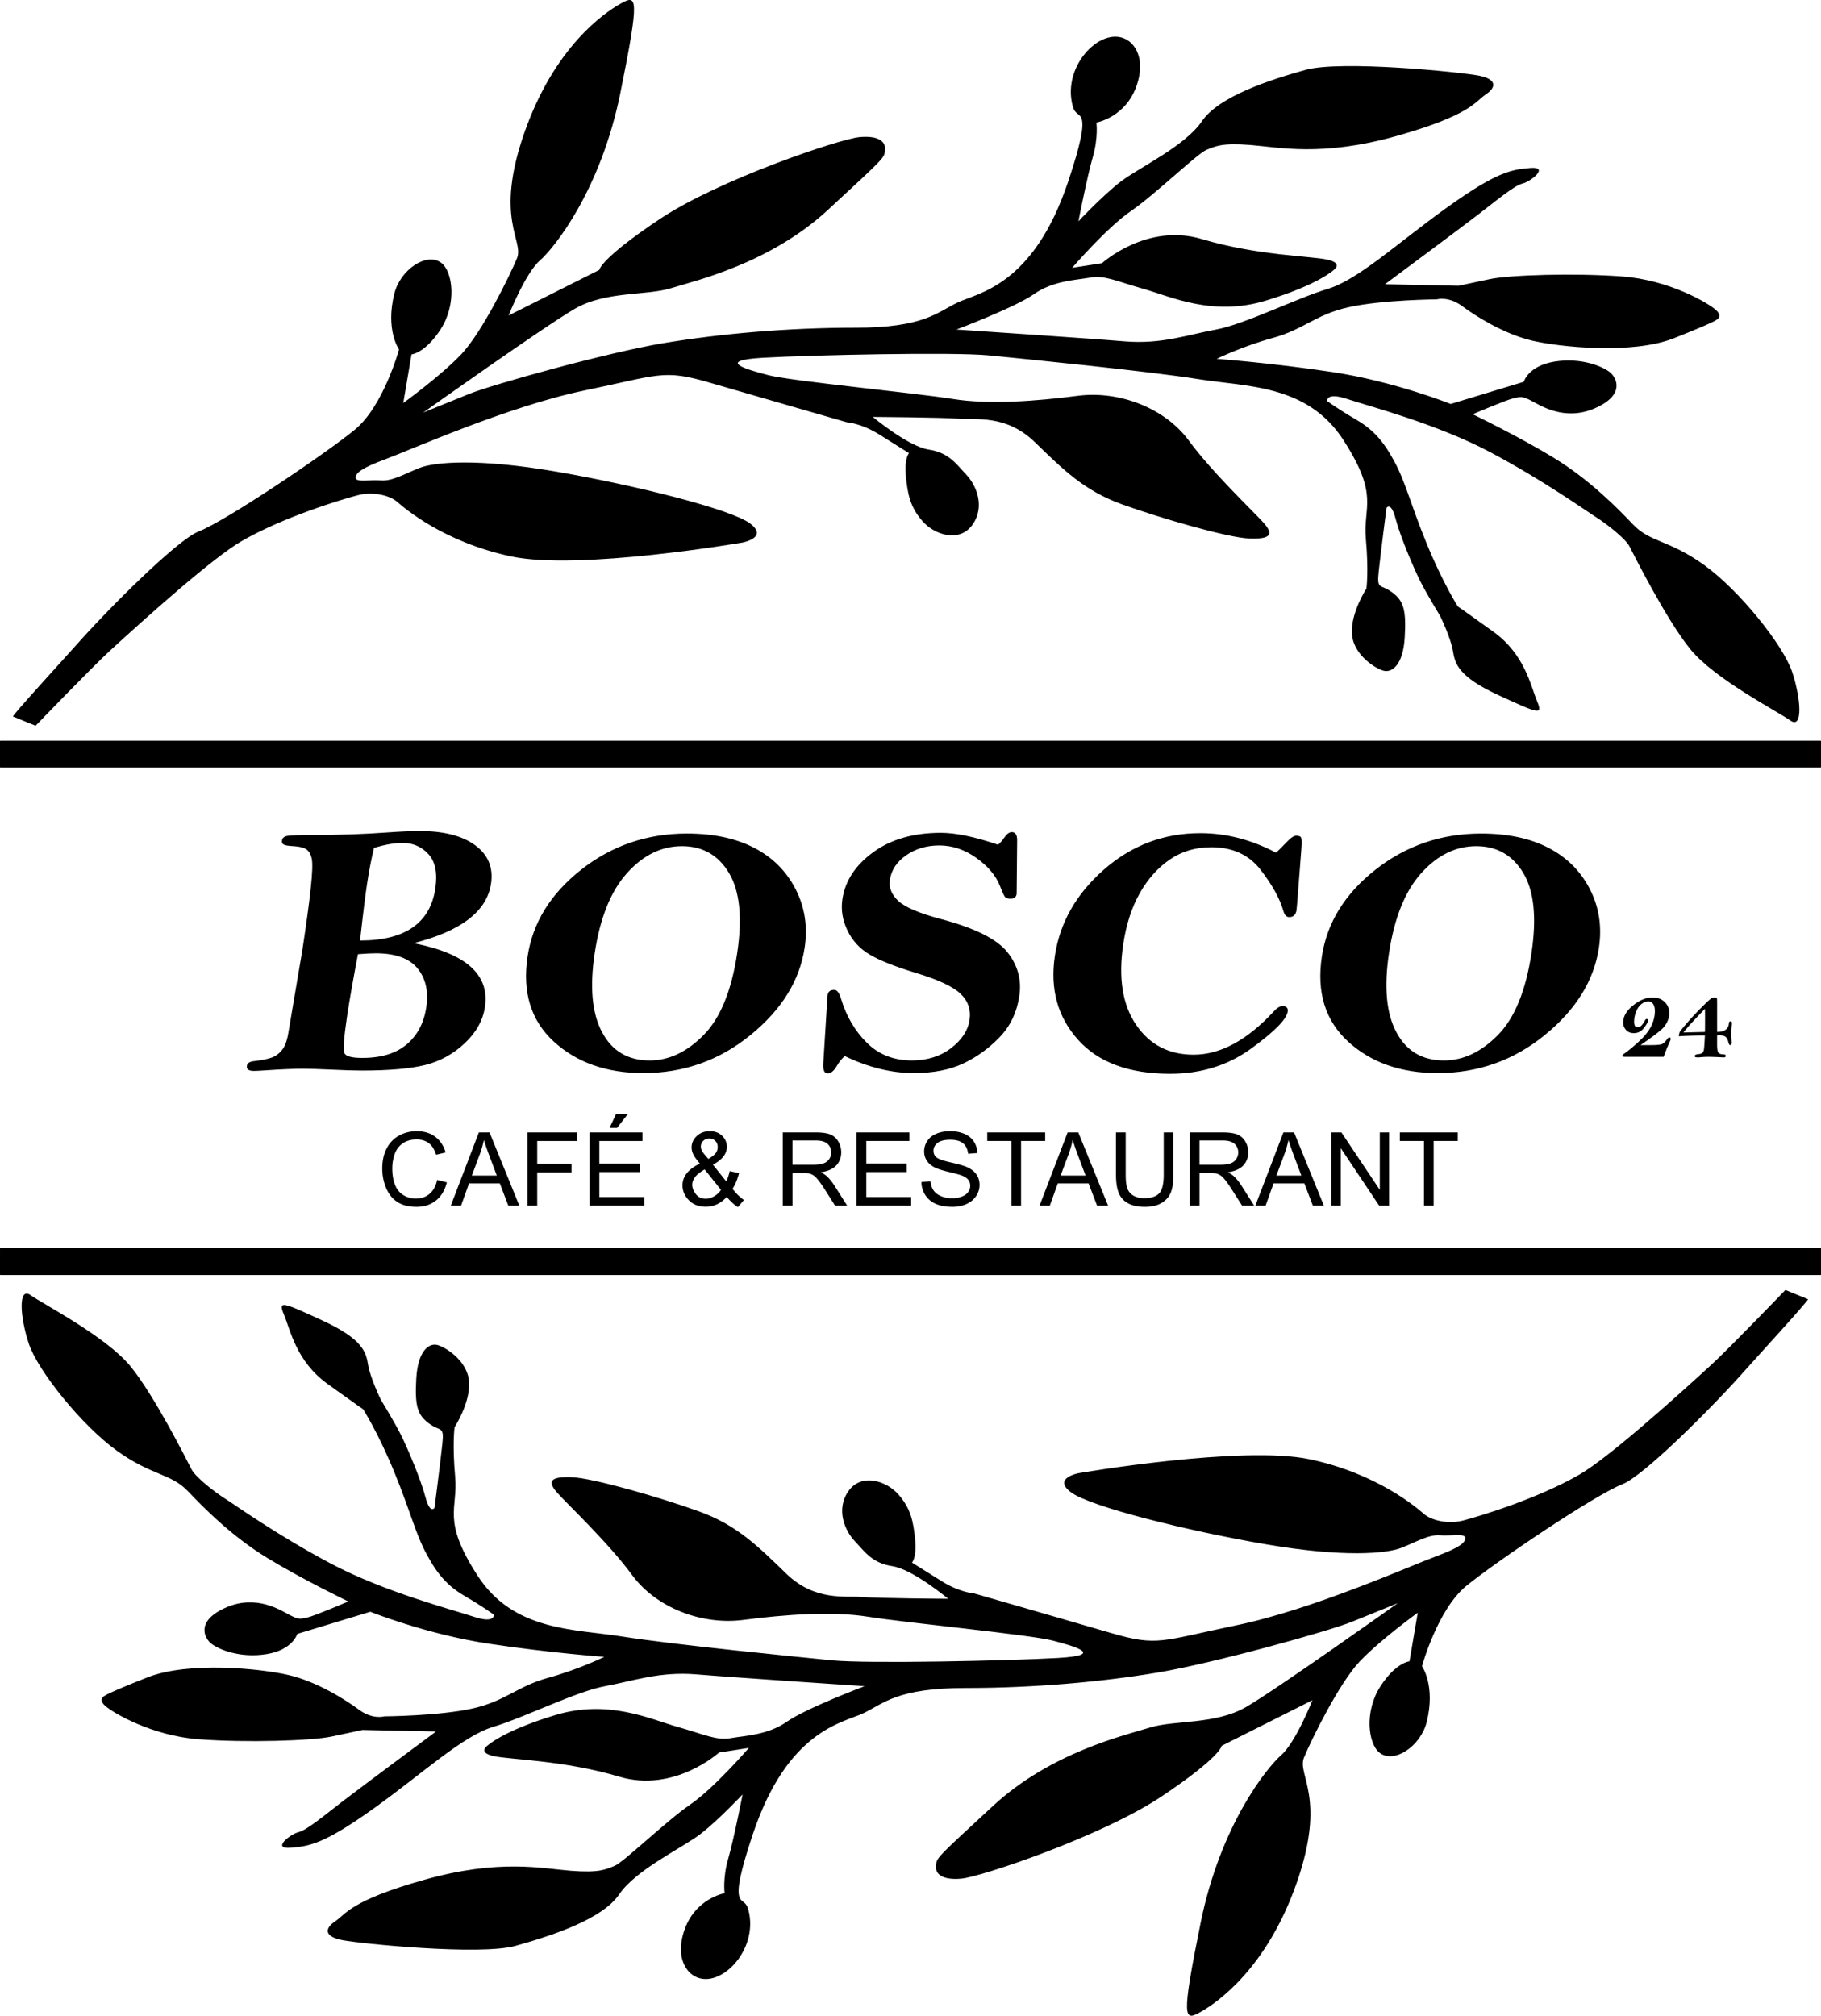 <svg xmlns="http://www.w3.org/2000/svg" xml:space="preserve" width="28.916mm" height="32mm" version="1.1" shape-rendering="geometricPrecision" text-rendering="geometricPrecision" image-rendering="optimizeQuality" fill-rule="evenodd" clip-rule="evenodd" viewBox="0 0 242.883 268.785" xmlns:xlink="http://www.w3.org/1999/xlink" xmlns:xodm="http://www.corel.com/coreldraw/odm/2003"><g id="Layer_x0020_1"><path fill="black" d="m1.731 95.539 3.017 1.234s7.495 -7.784 9.84 -9.935c5.099 -4.678 13.795 -12.452 17.598 -14.659 5.553 -3.222 13.465 -5.613 15.551 -6.149s4.292 0.059 5.247 0.894 6.2 5.365 15.202 7.273 30.822 -1.848 30.822 -1.848 3.577 -0.656 1.014 -2.564 -15.5 -5.127 -25.933 -6.915 -16.156 -1.252 -18.124 -0.477c-1.967 0.775 -3.637 1.788 -5.127 1.669 -1.491 -0.119 -3.398 0.298 -3.398 -0.358s0.835 -1.312 4.054 -2.504 16.335 -7.035 26.411 -9.121 10.552 -2.862 16.693 -1.073c6.141 1.788 18.362 5.306 18.362 5.306s1.908 0.119 4.292 1.609c2.385 1.491 3.994 2.503 3.994 2.503s-0.656 0.656 -0.417 3.1c0.238 2.444 0.597 4.114 2.206 5.962s4.948 2.921 6.677 0.477 0.477 -5.306 -0.835 -6.677 -2.265 -2.921 -5.008 -3.338 -7.452 -4.352 -7.452 -4.352 9.36 0.059 11.506 0.239c2.146 0.179 6.259 -0.597 10.076 3.1 3.815 3.697 6.615 6.496 11.643 8.31s14.101 4.458 17.004 4.562 3.266 -0.57 1.866 -2.126 -6.791 -6.636 -9.954 -10.939c-3.162 -4.302 -9.228 -6.687 -14.827 -5.962 -5.599 0.726 -11.871 1.192 -16.693 0.415s-21.515 -2.385 -24.521 -3.162 -7.154 -1.97 -0.674 -2.333c6.48 -0.363 25.298 -0.778 30.068 -0.311 4.77 0.467 21.411 2.126 27.891 3.162 6.48 1.037 14.568 0.674 19.389 8.139 4.821 7.465 2.59 8.827 2.984 13.163s0.079 6.623 0.079 6.623 -2.152 3.277 -1.927 6.117 3.336 4.689 4.328 4.869 2.48 -0.721 2.705 -4.464c0.226 -3.741 -0.18 -4.914 -1.713 -6.041s-2.029 -0.225 -1.758 -2.75 1.037 -8.475 1.037 -8.475 0.586 -0.947 1.217 1.443 2.389 6.522 3.252 8.247 2.705 4.743 2.705 4.743 1.411 2.901 1.686 4.626 0.745 3.45 6.115 5.92 5.92 2.705 5.096 0.745 -1.607 -6.194 -5.802 -9.212 -4.743 -3.371 -4.743 -3.371 -1.999 -3.097 -4.195 -8.468 -2.744 -8.036 -4.312 -10.937c-1.568 -2.901 -2.98 -4.312 -5.214 -5.606s-3.724 -2.391 -3.724 -2.391 -0.156 -1.216 2.665 -0.274c2.823 0.941 11.917 3.293 19.091 7.096 7.174 3.802 12.867 7.886 14.111 8.664s3.889 2.8 4.459 3.889 4.914 9.798 8.152 13.755c3.238 3.958 11.633 8.275 13.312 9.474 1.679 1.199 1.439 -2.878 0.24 -6.476s-7.076 -10.913 -11.753 -14.271c-4.677 -3.358 -7.196 -2.998 -9.474 -5.397s-5.926 -6.054 -10.578 -8.893 -10.803 -5.802 -10.803 -5.802 4.416 -1.892 5.441 -2.129 1.214 -0.277 2.406 0.345 4.407 2.748 8.452 0.985 2.955 -4.044 1.97 -4.822 -3.837 -1.97 -7.362 -1.4 -4.096 2.696 -4.096 2.696l-9.748 2.955s-7.518 -3.008 -15.762 -4.252 -15.451 -1.763 -15.451 -1.763 3.37 -1.659 7.518 -2.799 5.652 -3.111 10.111 -4.096 11.718 -1.037 11.718 -1.037 1.555 -0.466 3.37 0.882 5.6 3.733 9.333 4.615c3.733 0.882 13.429 1.867 18.925 -0.311 5.496 -2.177 5.651 -2.437 5.651 -2.437s0.985 -0.415 -0.052 -1.348 -6.222 -3.993 -12.496 -4.459 -15.036 -0.207 -17.681 0.363 -4.148 0.882 -4.148 0.882l-9.8 -0.207s10.059 -7.466 12.547 -9.385 4.718 -3.785 5.807 -4.044 3.63 -2.281 1.037 -2.074c-2.592 0.207 -4.562 0.57 -11.148 5.288 -6.585 4.718 -11.774 9.605 -15.889 10.839 -4.114 1.234 -11.108 4.732 -14.881 5.417 -3.771 0.686 -7.268 1.989 -12.206 1.577 -4.937 -0.412 -22.423 -1.577 -22.423 -1.577s7.817 -2.949 10.355 -4.732 5.554 -1.851 7.474 -2.194 3.498 0.48 7.132 1.508c3.634 1.029 9.188 3.703 16.252 1.577 7.063 -2.126 9.12 -4.114 9.12 -4.114s1.303 -0.891 -0.891 -1.371c-2.194 -0.48 -9.394 -0.549 -16.732 -2.743 -7.337 -2.194 -13.303 3.223 -13.303 3.223l-3.977 0.617s4.603 -5.351 7.823 -7.557c3.22 -2.207 8.885 -7.692 10.077 -8.169s2.027 -0.954 5.843 -0.656 9.541 1.61 19.498 -1.192 10.494 -4.592 11.925 -5.546 1.491 -2.028 -0.894 -2.504c-2.386 -0.477 -18.425 -2.086 -23.136 -0.775 -4.711 1.312 -11.568 3.518 -13.834 6.857s-8.444 6.204 -10.844 8.056c-2.4 1.851 -5.623 5.28 -5.623 5.28s1.165 -5.966 1.92 -8.572 0.48 -4.595 0.48 -4.595 3.977 -0.686 5.417 -5.075c0.98 -2.987 0.054 -4.989 -1.156 -5.834 -3.314 -2.313 -8.943 3.176 -7.419 8.733 0.336 1.225 1.004 0.852 1.23 1.84 0.217 0.946 -0.109 3.051 -1.844 8.222 -4.671 13.912 -12 14.812 -14.743 16.115s-4.457 3.36 -13.646 3.36 -18.172 0.823 -25.578 2.057c-7.406 1.234 -22.805 5.498 -26.025 6.81s-6.023 2.445 -6.023 2.445 16.1 -11.449 20.214 -13.834c4.114 -2.386 9.541 -1.73 12.82 -2.743s13.178 -3.28 20.93 -10.435 7.513 -6.917 7.632 -7.991c0.119 -1.073 -0.775 -1.968 -3.399 -1.729 -2.624 0.238 -18.783 5.664 -26.714 10.972 -7.931 5.307 -7.991 6.738 -7.991 6.738L67.838 42.069s2.206 -5.605 4.174 -7.335 8.119 -9.409 10.74 -22.375c2.621 -12.965 2.207 -13.103 0 -11.862S73.924 6.29 69.924 17.739c-4 11.448 0 14.345 -0.965 16.69 -0.966 2.345 -4.689 9.931 -7.448 12.828s-7.724 6.483 -7.724 6.483l1.103 -6.483s1.794 -0.138 3.862 -3.31c2.181 -3.343 1.674 -7.702 0.113 -8.892 -1.953 -1.488 -5.456 0.901 -6.26 4.071 -1.234 4.869 0.617 7.475 0.617 7.475s-2.057 7.544 -5.898 10.698c-3.84 3.155 -17.144 12.138 -20.848 13.579 -2.802 1.089 -11.881 10.136 -16.337 15.165 -1.434 1.619 -8.301 9.11 -8.414 9.497z"/><path fill="black" d="M55.166 125.767c3.501 0.688 6.047 1.737 7.627 3.154s2.214 3.194 1.888 5.355c-0.27 1.793 -1.173 3.41 -2.701 4.843 -1.537 1.441 -3.297 2.401 -5.281 2.897 -1.982 0.488 -4.803 0.736 -8.444 0.736 -0.892 0 -2.278 -0.04 -4.174 -0.128 -1.559 -0.072 -2.776 -0.112 -3.668 -0.112 -1.186 0 -2.793 0.064 -4.821 0.2 -0.829 0.056 -1.405 0.088 -1.744 0.088 -0.678 0 -0.984 -0.224 -0.915 -0.681 0.053 -0.352 0.351 -0.553 0.905 -0.617 1.117 -0.128 1.945 -0.296 2.476 -0.504 0.522 -0.208 0.977 -0.56 1.364 -1.064 0.378 -0.496 0.651 -1.305 0.821 -2.433l1.848 -10.918c0.512 -3.402 0.885 -6.115 1.101 -8.149 0.218 -2.041 0.264 -3.354 0.129 -3.946 -0.125 -0.592 -0.367 -1 -0.723 -1.241 -0.358 -0.232 -0.926 -0.368 -1.704 -0.416 -0.691 -0.032 -1.135 -0.104 -1.315 -0.216 -0.19 -0.104 -0.26 -0.288 -0.221 -0.544 0.049 -0.328 0.284 -0.528 0.707 -0.608s1.579 -0.12 3.48 -0.12c3.489 0 6.77 -0.112 9.838 -0.336 1.813 -0.128 3.259 -0.192 4.347 -0.192 3.203 0 5.678 0.632 7.404 1.905 1.727 1.273 2.425 2.978 2.103 5.115 -0.554 3.682 -3.995 6.331 -10.33 7.932zm142.398 -14.616c3.524 0 6.507 0.632 8.958 1.897 2.45 1.265 4.289 3.098 5.525 5.499 1.237 2.393 1.637 5.011 1.212 7.836 -0.657 4.37 -3.062 8.253 -7.211 11.63 -4.15 3.386 -8.919 5.075 -14.307 5.075 -4.898 0 -8.872 -1.4 -11.931 -4.195 -3.05 -2.793 -4.22 -6.579 -3.504 -11.342 0.677 -4.498 3.06 -8.357 7.14 -11.574 4.08 -3.218 8.791 -4.827 14.118 -4.827m6.7 15.953c0.712 -4.73 0.347 -8.293 -1.086 -10.686s-3.529 -3.586 -6.276 -3.586c-2.739 0 -5.186 1.201 -7.341 3.602 -2.154 2.393 -3.59 5.955 -4.3 10.67 -0.683 4.538 -0.355 8.052 0.991 10.55 1.336 2.505 3.45 3.754 6.35 3.754 2.561 0 4.952 -1.128 7.183 -3.386 2.231 -2.258 3.725 -5.9 4.48 -10.918zm-34.064 -13.399c0.427 -0.409 0.879 -0.856 1.354 -1.353 0.564 -0.608 1.012 -0.913 1.324 -0.913 0.357 0 0.577 0.08 0.652 0.232 0.083 0.16 0.1 0.641 0.049 1.449l-0.563 7.3 -0.087 0.936c-0.094 0.624 -0.418 0.936 -0.97 0.936 -0.366 0 -0.622 -0.256 -0.768 -0.768 -0.465 -1.657 -1.481 -3.498 -3.033 -5.515 -1.56 -2.025 -3.754 -3.034 -6.592 -3.034 -2.097 0 -3.936 0.544 -5.527 1.633 -1.59 1.081 -2.92 2.57 -3.999 4.458 -1.08 1.897 -1.822 4.162 -2.219 6.804 -0.679 4.514 -0.114 8.109 1.706 10.774 1.811 2.665 4.369 3.994 7.67 3.994 3.578 0 7.151 -1.929 10.711 -5.787 0.427 -0.464 0.809 -0.696 1.131 -0.696 0.544 0 0.783 0.248 0.709 0.745 -0.156 1.033 -1.777 2.674 -4.861 4.914 -3.086 2.249 -6.69 3.37 -10.821 3.37 -5.478 0 -9.578 -1.513 -12.288 -4.547 -2.72 -3.034 -3.747 -6.764 -3.081 -11.19 0.664 -4.41 2.836 -8.236 6.527 -11.478s7.986 -4.867 12.866 -4.867c3.444 0 6.811 0.865 10.109 2.601zm-37.08 -1.064c0.254 -0.2 0.532 -0.513 0.819 -0.936 0.342 -0.496 0.674 -0.745 1.004 -0.745 0.472 0 0.715 0.345 0.719 1.033l-0.059 6.444 -0.01 0.776c-0.064 0.424 -0.336 0.632 -0.809 0.632 -0.348 0 -0.596 -0.072 -0.725 -0.224 -0.138 -0.152 -0.36 -0.632 -0.674 -1.449 -0.54 -1.393 -1.591 -2.649 -3.146 -3.762 -1.555 -1.112 -3.21 -1.673 -4.95 -1.673 -1.686 0 -3.161 0.432 -4.417 1.305 -1.254 0.865 -1.982 1.961 -2.179 3.273 -0.158 1.048 0.227 1.993 1.142 2.842 0.926 0.84 2.823 1.641 5.688 2.401 4.504 1.192 7.45 2.665 8.846 4.418 1.379 1.745 1.907 3.69 1.585 5.827 -0.329 2.185 -1.204 4.027 -2.631 5.507 -1.427 1.481 -3.039 2.649 -4.844 3.498 -1.806 0.856 -4.011 1.281 -6.626 1.281 -1.481 0 -2.987 -0.192 -4.518 -0.568s-3.088 -0.944 -4.661 -1.697c-0.401 0.352 -0.773 0.809 -1.099 1.377 -0.371 0.624 -0.765 0.936 -1.185 0.936 -0.429 0 -0.624 -0.424 -0.586 -1.265l0.53 -8.501c0.02 -0.368 0.037 -0.6 0.052 -0.696 0.069 -0.456 0.361 -0.681 0.879 -0.681 0.375 0 0.681 0.392 0.911 1.177 0.708 2.353 1.858 4.314 3.451 5.883 1.575 1.569 3.58 2.353 5.998 2.353 2.061 0 3.804 -0.552 5.235 -1.649 1.423 -1.097 2.244 -2.345 2.454 -3.738s-0.202 -2.57 -1.226 -3.53c-1.025 -0.953 -2.992 -1.873 -5.895 -2.745 -2.824 -0.856 -4.895 -1.681 -6.205 -2.466 -1.32 -0.776 -2.308 -1.857 -2.96 -3.218 -0.66 -1.369 -0.878 -2.762 -0.667 -4.162 0.37 -2.457 1.746 -4.547 4.119 -6.267 2.373 -1.721 5.375 -2.577 9.015 -2.577 1.963 0 4.507 0.528 7.621 1.585zm-41.495 -1.489c3.524 0 6.507 0.632 8.958 1.897 2.45 1.265 4.289 3.098 5.525 5.499 1.237 2.393 1.637 5.011 1.212 7.836 -0.657 4.37 -3.062 8.253 -7.211 11.63 -4.15 3.386 -8.919 5.075 -14.307 5.075 -4.898 0 -8.872 -1.4 -11.931 -4.195 -3.05 -2.793 -4.22 -6.579 -3.504 -11.342 0.677 -4.498 3.06 -8.357 7.14 -11.574 4.08 -3.218 8.791 -4.827 14.118 -4.827m6.7 15.953c0.712 -4.73 0.347 -8.293 -1.086 -10.686s-3.529 -3.586 -6.276 -3.586c-2.739 0 -5.186 1.201 -7.341 3.602 -2.154 2.393 -3.59 5.955 -4.3 10.67 -0.683 4.538 -0.355 8.052 0.991 10.55 1.336 2.505 3.45 3.754 6.35 3.754 2.561 0 4.952 -1.128 7.183 -3.386 2.231 -2.258 3.725 -5.9 4.48 -10.918zm-50.298 -1.689c5.996 0 9.342 -2.313 10.038 -6.94 0.307 -2.041 0.001 -3.562 -0.91 -4.571 -0.911 -1 -2.076 -1.505 -3.485 -1.505 -1.008 0 -2.272 0.216 -3.784 0.657 -0.379 1.569 -0.689 3.218 -0.947 4.931 -0.218 1.449 -0.528 3.922 -0.913 7.428zm-0.284 1.825c-0.629 3.29 -1.112 6.027 -1.442 8.22 -0.436 2.897 -0.553 4.562 -0.357 4.978 0.195 0.424 0.994 0.632 2.394 0.632 2.507 0 4.48 -0.6 5.901 -1.801 1.43 -1.201 2.302 -2.85 2.619 -4.955 0.315 -2.097 -0.066 -3.826 -1.158 -5.171s-2.952 -2.025 -5.583 -2.025c-0.571 0 -1.362 0.04 -2.373 0.12z"/><path fill="black" fill-rule="nonzero" d="M221.891 140.924h-4.968c-0.241 0 -0.388 -0.008 -0.448 -0.025 -0.056 -0.017 -0.086 -0.056 -0.086 -0.12 0 -0.081 0.074 -0.172 0.224 -0.268 0.452 -0.302 1.082 -0.816 1.888 -1.545 0.804 -0.728 1.377 -1.429 1.717 -2.103 0.339 -0.676 0.509 -1.363 0.509 -2.058 0 -0.398 -0.079 -0.711 -0.234 -0.934 -0.157 -0.227 -0.372 -0.339 -0.64 -0.339 -0.324 0 -0.634 0.12 -0.932 0.359 -0.3 0.241 -0.536 0.583 -0.708 1.025 -0.175 0.445 -0.261 0.888 -0.261 1.335 0 0.248 0.042 0.435 0.123 0.56 0.081 0.126 0.202 0.187 0.361 0.187 0.202 0 0.396 -0.111 0.578 -0.332 0.18 -0.219 0.302 -0.405 0.369 -0.566 0.069 -0.15 0.15 -0.224 0.246 -0.224 0.13 0 0.197 0.062 0.197 0.182 0 0.187 -0.18 0.519 -0.541 0.994s-0.816 0.713 -1.365 0.713c-0.438 0 -0.785 -0.143 -1.043 -0.428s-0.386 -0.61 -0.386 -0.969c0 -0.831 0.442 -1.599 1.33 -2.307 0.886 -0.708 1.746 -1.062 2.582 -1.062 0.667 0 1.21 0.202 1.628 0.607s0.627 0.91 0.627 1.51c0 0.308 -0.069 0.627 -0.204 0.959 -0.138 0.33 -0.31 0.62 -0.519 0.87 -0.209 0.248 -0.634 0.615 -1.276 1.095s-1.256 0.92 -1.847 1.318h1.417c0.731 0 1.202 -0.042 1.417 -0.126 0.211 -0.083 0.425 -0.271 0.637 -0.563 0.153 -0.219 0.273 -0.33 0.359 -0.33 0.13 0 0.194 0.066 0.194 0.202 0 0.062 -0.022 0.138 -0.064 0.229 -0.293 0.62 -0.588 1.335 -0.883 2.152z"/><path id="_1" fill="black" fill-rule="nonzero" d="M227.402 138.077c-1.235 0 -2.4 0.035 -3.497 0.103 0.047 -0.302 0.096 -0.502 0.147 -0.593 0.049 -0.091 0.305 -0.409 0.765 -0.95 0.46 -0.539 0.907 -1.037 1.343 -1.493a55.496 55.496 0 0 1 1.303 -1.316c0.435 -0.423 0.713 -0.667 0.836 -0.731 0.12 -0.066 0.241 -0.099 0.361 -0.099 0.143 0 0.239 0.019 0.285 0.059 0.047 0.037 0.072 0.113 0.072 0.224l0.008 0.354v3.966c0.989 0 1.515 -0.384 1.579 -1.148 0.01 -0.18 0.076 -0.268 0.204 -0.268 0.13 0 0.194 0.091 0.194 0.271 0 0.054 -0.005 0.133 -0.017 0.236 -0.037 0.376 -0.056 0.752 -0.056 1.128 0 0.224 0.005 0.433 0.012 0.622 0.022 0.33 0.032 0.531 0.032 0.607 0 0.204 -0.066 0.308 -0.199 0.308 -0.106 0 -0.187 -0.128 -0.244 -0.381 -0.074 -0.314 -0.187 -0.546 -0.345 -0.694 -0.157 -0.15 -0.442 -0.224 -0.856 -0.224 -0.066 0 -0.17 0.005 -0.305 0.015v1.239c0 0.524 0.052 0.868 0.157 1.031 0.106 0.165 0.349 0.248 0.728 0.254q0.266 0.007 0.266 0.192c0 0.138 -0.089 0.207 -0.266 0.207 -0.035 0 -0.199 -0.008 -0.497 -0.022 -0.723 -0.035 -1.262 -0.052 -1.616 -0.052 -0.268 0 -0.617 0.02 -1.05 0.056 -0.086 0.012 -0.147 0.017 -0.187 0.017 -0.229 0 -0.374 -0.012 -0.43 -0.035 -0.056 -0.025 -0.086 -0.076 -0.086 -0.157 0 -0.128 0.157 -0.207 0.469 -0.236 0.241 -0.025 0.415 -0.076 0.524 -0.16 0.108 -0.081 0.182 -0.224 0.224 -0.43 0.039 -0.204 0.086 -0.839 0.14 -1.903zm-2.863 -0.398 2.863 -0.074c0.01 -0.13 0.015 -0.816 0.015 -2.056 0 -0.529 -0.005 -0.873 -0.015 -1.028l-1.144 1.202c-0.728 0.755 -1.301 1.409 -1.719 1.955z"/><path fill="black" d="m58.308 157.335 1.295 0.327c-0.271 1.061 -0.757 1.868 -1.458 2.424 -0.702 0.556 -1.561 0.836 -2.577 0.836 -1.05 0 -1.904 -0.214 -2.563 -0.643 -0.659 -0.427 -1.158 -1.047 -1.501 -1.858 -0.343 -0.813 -0.516 -1.683 -0.516 -2.615 0 -1.016 0.193 -1.902 0.582 -2.658s0.94 -1.331 1.656 -1.724c0.715 -0.393 1.504 -0.588 2.363 -0.588 0.977 0 1.797 0.247 2.46 0.745 0.666 0.498 1.129 1.195 1.39 2.095l-1.268 0.3c-0.225 -0.709 -0.554 -1.227 -0.984 -1.549 -0.429 -0.324 -0.97 -0.486 -1.622 -0.486 -0.748 0 -1.374 0.18 -1.877 0.539 -0.502 0.359 -0.856 0.843 -1.059 1.448a5.835 5.835 0 0 0 -0.307 1.875c0 0.829 0.12 1.554 0.361 2.172 0.24 0.62 0.616 1.081 1.125 1.388s1.059 0.459 1.652 0.459c0.722 0 1.331 -0.209 1.831 -0.625 0.499 -0.418 0.839 -1.036 1.016 -1.858zm131.617 3.424V152.143h-3.217v-1.145h7.729v1.145h-3.217v8.616zm-12.339 0v-9.76h1.327l5.121 7.662v-7.662h1.24v9.76h-1.327l-5.121 -7.662v7.662h-1.24zm-10.149 0 3.744 -9.76h1.42l3.973 9.76h-1.47l-1.129 -2.958h-4.11l-1.059 2.958zm2.808 -4.008h3.326l-1.018 -2.706c-0.307 -0.822 -0.539 -1.501 -0.7 -2.038 -0.134 0.636 -0.314 1.261 -0.539 1.879l-1.07 2.865zm-11.555 4.008v-9.76h4.326c0.87 0 1.532 0.089 1.983 0.264 0.452 0.175 0.813 0.484 1.084 0.927s0.405 0.933 0.405 1.47c0 0.693 -0.225 1.277 -0.672 1.752 -0.448 0.475 -1.138 0.775 -2.074 0.904 0.343 0.163 0.602 0.327 0.779 0.486 0.377 0.345 0.734 0.779 1.068 1.3l1.688 2.658h-1.613l-1.29 -2.031c-0.375 -0.588 -0.686 -1.036 -0.93 -1.347 -0.245 -0.311 -0.463 -0.527 -0.657 -0.652 -0.191 -0.123 -0.388 -0.209 -0.588 -0.259 -0.146 -0.029 -0.384 -0.045 -0.718 -0.045h-1.495v4.335h-1.295zm1.295 -5.452h2.772c0.59 0 1.05 -0.062 1.381 -0.184 0.331 -0.12 0.584 -0.316 0.755 -0.587 0.173 -0.268 0.259 -0.559 0.259 -0.875 0 -0.461 -0.166 -0.843 -0.5 -1.141 -0.334 -0.298 -0.861 -0.446 -1.582 -0.446h-3.085v3.231zm-4.773 -4.308h1.295v5.637c0 0.981 -0.111 1.76 -0.331 2.338 -0.223 0.575 -0.623 1.045 -1.199 1.407 -0.58 0.361 -1.336 0.543 -2.277 0.543 -0.911 0 -1.659 -0.156 -2.238 -0.472 -0.582 -0.316 -0.995 -0.77 -1.242 -1.368 -0.247 -0.597 -0.372 -1.413 -0.372 -2.447v-5.637h1.295v5.634c0 0.848 0.079 1.474 0.237 1.875 0.156 0.402 0.425 0.714 0.809 0.93 0.382 0.218 0.849 0.327 1.402 0.327 0.945 0 1.62 -0.216 2.022 -0.645 0.402 -0.432 0.602 -1.259 0.602 -2.486v-5.634zm-16.556 9.76 3.744 -9.76h1.42l3.973 9.76h-1.47l-1.129 -2.958h-4.11l-1.059 2.958zm2.808 -4.008h3.326l-1.018 -2.706c-0.307 -0.822 -0.539 -1.501 -0.7 -2.038 -0.134 0.636 -0.314 1.261 -0.539 1.879l-1.07 2.865zm-6.573 4.008V152.143h-3.217v-1.145h7.729v1.145h-3.217v8.616zM122.892 157.623l1.213 -0.109c0.057 0.491 0.191 0.893 0.402 1.209 0.211 0.314 0.539 0.568 0.981 0.763 0.443 0.193 0.943 0.291 1.497 0.291 0.493 0 0.927 -0.072 1.304 -0.22s0.657 -0.35 0.841 -0.607 0.277 -0.536 0.277 -0.836c0 -0.304 -0.089 -0.57 -0.266 -0.8 -0.177 -0.227 -0.47 -0.418 -0.879 -0.575 -0.261 -0.1 -0.841 -0.259 -1.738 -0.475s-1.525 -0.418 -1.884 -0.609c-0.466 -0.245 -0.811 -0.55 -1.038 -0.911 -0.23 -0.361 -0.343 -0.768 -0.343 -1.216 0 -0.496 0.141 -0.957 0.42 -1.384 0.28 -0.429 0.686 -0.755 1.225 -0.977 0.536 -0.223 1.134 -0.334 1.791 -0.334 0.722 0 1.361 0.116 1.913 0.35 0.552 0.232 0.977 0.575 1.275 1.029 0.298 0.452 0.457 0.966 0.479 1.538l-1.24 0.096c-0.066 -0.616 -0.291 -1.081 -0.674 -1.395 -0.384 -0.316 -0.952 -0.472 -1.702 -0.472 -0.782 0 -1.352 0.143 -1.709 0.429s-0.536 0.631 -0.536 1.036c0 0.35 0.127 0.638 0.379 0.866 0.25 0.225 0.897 0.459 1.947 0.695 1.05 0.238 1.77 0.446 2.16 0.623 0.566 0.261 0.986 0.59 1.256 0.993 0.271 0.4 0.405 0.861 0.405 1.384 0 0.52 -0.148 1.007 -0.446 1.465s-0.722 0.815 -1.279 1.07c-0.556 0.254 -1.182 0.382 -1.879 0.382 -0.882 0 -1.62 -0.129 -2.215 -0.386 -0.597 -0.257 -1.064 -0.643 -1.402 -1.161 -0.341 -0.516 -0.518 -1.1 -0.536 -1.752zm-8.643 3.136v-9.76h7.048v1.145h-5.753v2.999h5.385v1.145h-5.385v3.326h5.984v1.145h-7.279zm-9.844 0v-9.76h4.326c0.87 0 1.532 0.089 1.983 0.264 0.452 0.175 0.813 0.484 1.084 0.927s0.405 0.933 0.405 1.47c0 0.693 -0.225 1.277 -0.672 1.752 -0.448 0.475 -1.138 0.775 -2.074 0.904 0.343 0.163 0.602 0.327 0.779 0.486 0.377 0.345 0.734 0.779 1.068 1.3l1.688 2.658h-1.613l-1.29 -2.031c-0.375 -0.588 -0.686 -1.036 -0.93 -1.347 -0.245 -0.311 -0.463 -0.527 -0.657 -0.652 -0.191 -0.123 -0.388 -0.209 -0.588 -0.259 -0.146 -0.029 -0.384 -0.045 -0.718 -0.045h-1.495v4.335h-1.295zm1.295 -5.452h2.772c0.59 0 1.05 -0.062 1.381 -0.184 0.331 -0.12 0.584 -0.316 0.755 -0.587 0.173 -0.268 0.259 -0.559 0.259 -0.875 0 -0.461 -0.166 -0.843 -0.5 -1.141 -0.334 -0.298 -0.861 -0.446 -1.582 -0.446h-3.085v3.231zm-8.768 4.294c-0.395 0.436 -0.827 0.763 -1.293 0.981s-0.97 0.327 -1.513 0.327c-1 0 -1.793 -0.336 -2.379 -1.009 -0.475 -0.55 -0.714 -1.161 -0.714 -1.838 0 -0.602 0.193 -1.145 0.582 -1.629 0.388 -0.486 0.97 -0.911 1.74 -1.279 -0.443 -0.504 -0.738 -0.916 -0.886 -1.232 -0.148 -0.314 -0.223 -0.618 -0.223 -0.911 0 -0.587 0.23 -1.095 0.691 -1.527 0.459 -0.434 1.038 -0.65 1.738 -0.65 0.666 0 1.213 0.204 1.638 0.614s0.636 0.902 0.636 1.474c0 0.93 -0.618 1.724 -1.856 2.381l1.767 2.218c0.202 -0.391 0.359 -0.843 0.47 -1.359l1.24 0.268c-0.214 0.849 -0.502 1.545 -0.868 2.088 0.448 0.593 0.957 1.091 1.522 1.495l-0.804 0.95c-0.482 -0.307 -0.977 -0.763 -1.491 -1.364zm-2.453 -5.069c0.523 -0.309 0.859 -0.577 1.014 -0.809 0.154 -0.232 0.232 -0.489 0.232 -0.77 0 -0.334 -0.107 -0.607 -0.318 -0.818s-0.477 -0.318 -0.793 -0.318c-0.324 0 -0.597 0.105 -0.813 0.314s-0.324 0.466 -0.324 0.77c0 0.15 0.039 0.311 0.118 0.477 0.077 0.168 0.193 0.345 0.35 0.532l0.536 0.623zm1.69 4.133 -2.186 -2.729c-0.65 0.384 -1.088 0.741 -1.313 1.07 -0.227 0.329 -0.341 0.654 -0.341 0.977 0 0.393 0.156 0.802 0.472 1.227 0.314 0.425 0.759 0.636 1.333 0.636 0.359 0 0.731 -0.109 1.113 -0.329 0.384 -0.22 0.691 -0.504 0.92 -0.852zm-17.524 2.095v-9.76h7.048v1.145h-5.753v2.999h5.385v1.145h-5.385v3.326h5.984v1.145h-7.279zm2.658 -10.36 0.873 -1.868h1.582l-1.458 1.868h-0.995zm-10.944 10.36v-9.76h6.584v1.145h-5.289v3.04h4.58v1.145h-4.58v4.43h-1.295zm-10.23 0 3.744 -9.76h1.42l3.973 9.76H67.797l-1.129 -2.958h-4.11l-1.059 2.958zm2.808 -4.008h3.326l-1.018 -2.706c-0.307 -0.822 -0.539 -1.501 -0.7 -2.038 -0.134 0.636 -0.314 1.261 -0.539 1.879l-1.07 2.865z"/><path fill="black" stroke="black" stroke-width="0.129" stroke-linecap="round" stroke-linejoin="round" stroke-miterlimit="22.926" x="0.84" y="1282.28" width="3149.47" height="44.9" d="M0.065 98.835H242.818V102.296H0.065V98.835z"/><path fill="black" d="m241.152 173.246 -3.017 -1.234s-7.495 7.784 -9.84 9.935c-5.099 4.678 -13.795 12.452 -17.598 14.659 -5.553 3.222 -13.465 5.613 -15.551 6.149s-4.292 -0.059 -5.247 -0.894 -6.2 -5.365 -15.202 -7.273 -30.822 1.848 -30.822 1.848 -3.577 0.656 -1.014 2.564 15.5 5.127 25.933 6.915 16.156 1.252 18.124 0.477c1.967 -0.775 3.637 -1.788 5.127 -1.669 1.491 0.119 3.398 -0.298 3.398 0.358s-0.835 1.312 -4.054 2.504 -16.335 7.035 -26.411 9.121c-10.075 2.086 -10.552 2.862 -16.693 1.073 -6.141 -1.788 -18.362 -5.306 -18.362 -5.306s-1.908 -0.119 -4.292 -1.609c-2.385 -1.491 -3.994 -2.503 -3.994 -2.503s0.656 -0.656 0.418 -3.1c-0.239 -2.444 -0.597 -4.114 -2.206 -5.962s-4.948 -2.921 -6.677 -0.477 -0.477 5.306 0.835 6.677 2.265 2.921 5.008 3.338 7.452 4.352 7.452 4.352 -9.36 -0.059 -11.506 -0.239c-2.146 -0.179 -6.259 0.597 -10.076 -3.1 -3.815 -3.697 -6.615 -6.496 -11.643 -8.31s-14.101 -4.458 -17.004 -4.562 -3.266 0.57 -1.866 2.126 6.791 6.636 9.954 10.939c3.162 4.302 9.228 6.687 14.827 5.962 5.599 -0.726 11.871 -1.192 16.693 -0.415s21.515 2.385 24.521 3.162 7.154 1.97 0.674 2.333c-6.48 0.363 -25.298 0.778 -30.068 0.311 -4.77 -0.467 -21.411 -2.126 -27.891 -3.162 -6.48 -1.037 -14.568 -0.674 -19.389 -8.139 -4.821 -7.465 -2.59 -8.827 -2.984 -13.163s-0.079 -6.623 -0.079 -6.623 2.152 -3.277 1.927 -6.117 -3.336 -4.689 -4.328 -4.869 -2.48 0.721 -2.705 4.464c-0.226 3.741 0.18 4.914 1.713 6.041s2.029 0.225 1.758 2.75 -1.037 8.475 -1.037 8.475 -0.586 0.947 -1.217 -1.443 -2.389 -6.522 -3.252 -8.247 -2.705 -4.743 -2.705 -4.743 -1.411 -2.901 -1.686 -4.626 -0.745 -3.45 -6.115 -5.92 -5.92 -2.705 -5.096 -0.745 1.607 6.194 5.802 9.212 4.743 3.371 4.743 3.371 1.999 3.097 4.195 8.468 2.744 8.036 4.312 10.937c1.568 2.901 2.98 4.312 5.214 5.606 2.234 1.293 3.724 2.391 3.724 2.391s0.156 1.216 -2.665 0.274c-2.823 -0.941 -11.917 -3.293 -19.091 -7.096 -7.174 -3.802 -12.867 -7.886 -14.111 -8.664s-3.889 -2.8 -4.459 -3.889 -4.914 -9.798 -8.152 -13.755c-3.238 -3.958 -11.633 -8.275 -13.312 -9.474 -1.679 -1.199 -1.439 2.878 -0.24 6.476s7.076 10.913 11.753 14.271c4.677 3.358 7.196 2.998 9.474 5.397s5.926 6.054 10.578 8.893 10.803 5.802 10.803 5.802 -4.416 1.892 -5.441 2.129 -1.214 0.277 -2.406 -0.345 -4.407 -2.748 -8.452 -0.985 -2.955 4.044 -1.97 4.822 3.837 1.97 7.362 1.4 4.096 -2.696 4.096 -2.696l9.748 -2.955s7.518 3.008 15.762 4.252 15.451 1.763 15.451 1.763 -3.37 1.659 -7.518 2.799 -5.652 3.111 -10.111 4.096 -11.718 1.037 -11.718 1.037 -1.555 0.466 -3.37 -0.882 -5.6 -3.733 -9.333 -4.615 -13.429 -1.867 -18.925 0.311c-5.496 2.177 -5.651 2.437 -5.651 2.437s-0.985 0.415 0.052 1.348 6.222 3.993 12.496 4.459 15.036 0.207 17.681 -0.363 4.148 -0.882 4.148 -0.882l9.8 0.207s-10.059 7.466 -12.547 9.385 -4.718 3.785 -5.807 4.044 -3.63 2.281 -1.037 2.074c2.592 -0.207 4.562 -0.57 11.148 -5.288 6.585 -4.718 11.774 -9.605 15.889 -10.839 4.114 -1.234 11.108 -4.732 14.881 -5.417 3.771 -0.686 7.268 -1.989 12.206 -1.577s22.423 1.577 22.423 1.577 -7.817 2.949 -10.355 4.732 -5.554 1.851 -7.474 2.194 -3.498 -0.48 -7.132 -1.508c-3.634 -1.029 -9.188 -3.703 -16.252 -1.577 -7.063 2.126 -9.12 4.114 -9.12 4.114s-1.303 0.891 0.891 1.371c2.194 0.48 9.394 0.549 16.732 2.743 7.337 2.194 13.303 -3.223 13.303 -3.223l3.977 -0.617s-4.603 5.351 -7.823 7.557c-3.22 2.207 -8.885 7.692 -10.077 8.169s-2.028 0.954 -5.843 0.656c-3.816 -0.298 -9.541 -1.61 -19.498 1.192s-10.494 4.592 -11.925 5.546 -1.491 2.028 0.894 2.504c2.386 0.477 18.425 2.086 23.136 0.775 4.711 -1.312 11.568 -3.518 13.834 -6.857s8.444 -6.204 10.844 -8.056c2.4 -1.851 5.623 -5.28 5.623 -5.28s-1.165 5.966 -1.92 8.572 -0.48 4.595 -0.48 4.595 -3.977 0.686 -5.417 5.075c-0.98 2.987 -0.054 4.989 1.156 5.834 3.314 2.313 8.943 -3.176 7.419 -8.733 -0.336 -1.225 -1.004 -0.852 -1.23 -1.84 -0.217 -0.946 0.109 -3.051 1.844 -8.222 4.671 -13.912 12 -14.812 14.743 -16.115s4.457 -3.36 13.646 -3.36 18.172 -0.823 25.578 -2.057c7.406 -1.234 22.805 -5.498 26.025 -6.81s6.023 -2.445 6.023 -2.445 -16.1 11.449 -20.214 13.834c-4.114 2.386 -9.541 1.73 -12.82 2.743s-13.178 3.28 -20.93 10.435 -7.513 6.917 -7.632 7.991c-0.119 1.073 0.775 1.968 3.398 1.729 2.624 -0.238 18.783 -5.664 26.714 -10.972 7.931 -5.307 7.991 -6.738 7.991 -6.738l12.105 -6.082s-2.206 5.605 -4.174 7.335 -8.119 9.409 -10.74 22.375c-2.621 12.965 -2.207 13.103 0 11.862s8.828 -5.793 12.828 -17.241c4 -11.448 0 -14.345 0.965 -16.69 0.966 -2.345 4.689 -9.931 7.448 -12.828s7.724 -6.483 7.724 -6.483l-1.104 6.483s-1.794 0.138 -3.862 3.31c-2.181 3.343 -1.674 7.702 -0.113 8.892 1.953 1.488 5.456 -0.901 6.26 -4.071 1.234 -4.869 -0.617 -7.475 -0.617 -7.475s2.057 -7.544 5.898 -10.698 17.144 -12.138 20.848 -13.579c2.802 -1.089 11.881 -10.136 16.337 -15.165 1.434 -1.619 8.301 -9.11 8.414 -9.497z"/><path fill="black" stroke="black" stroke-width="0.129" stroke-linecap="round" stroke-linejoin="round" stroke-miterlimit="22.926" x="0.84" y="2160.03" width="3149.47" height="44.9" d="M0.065 166.49H242.818V169.95H0.065V166.49z"/></g></svg>